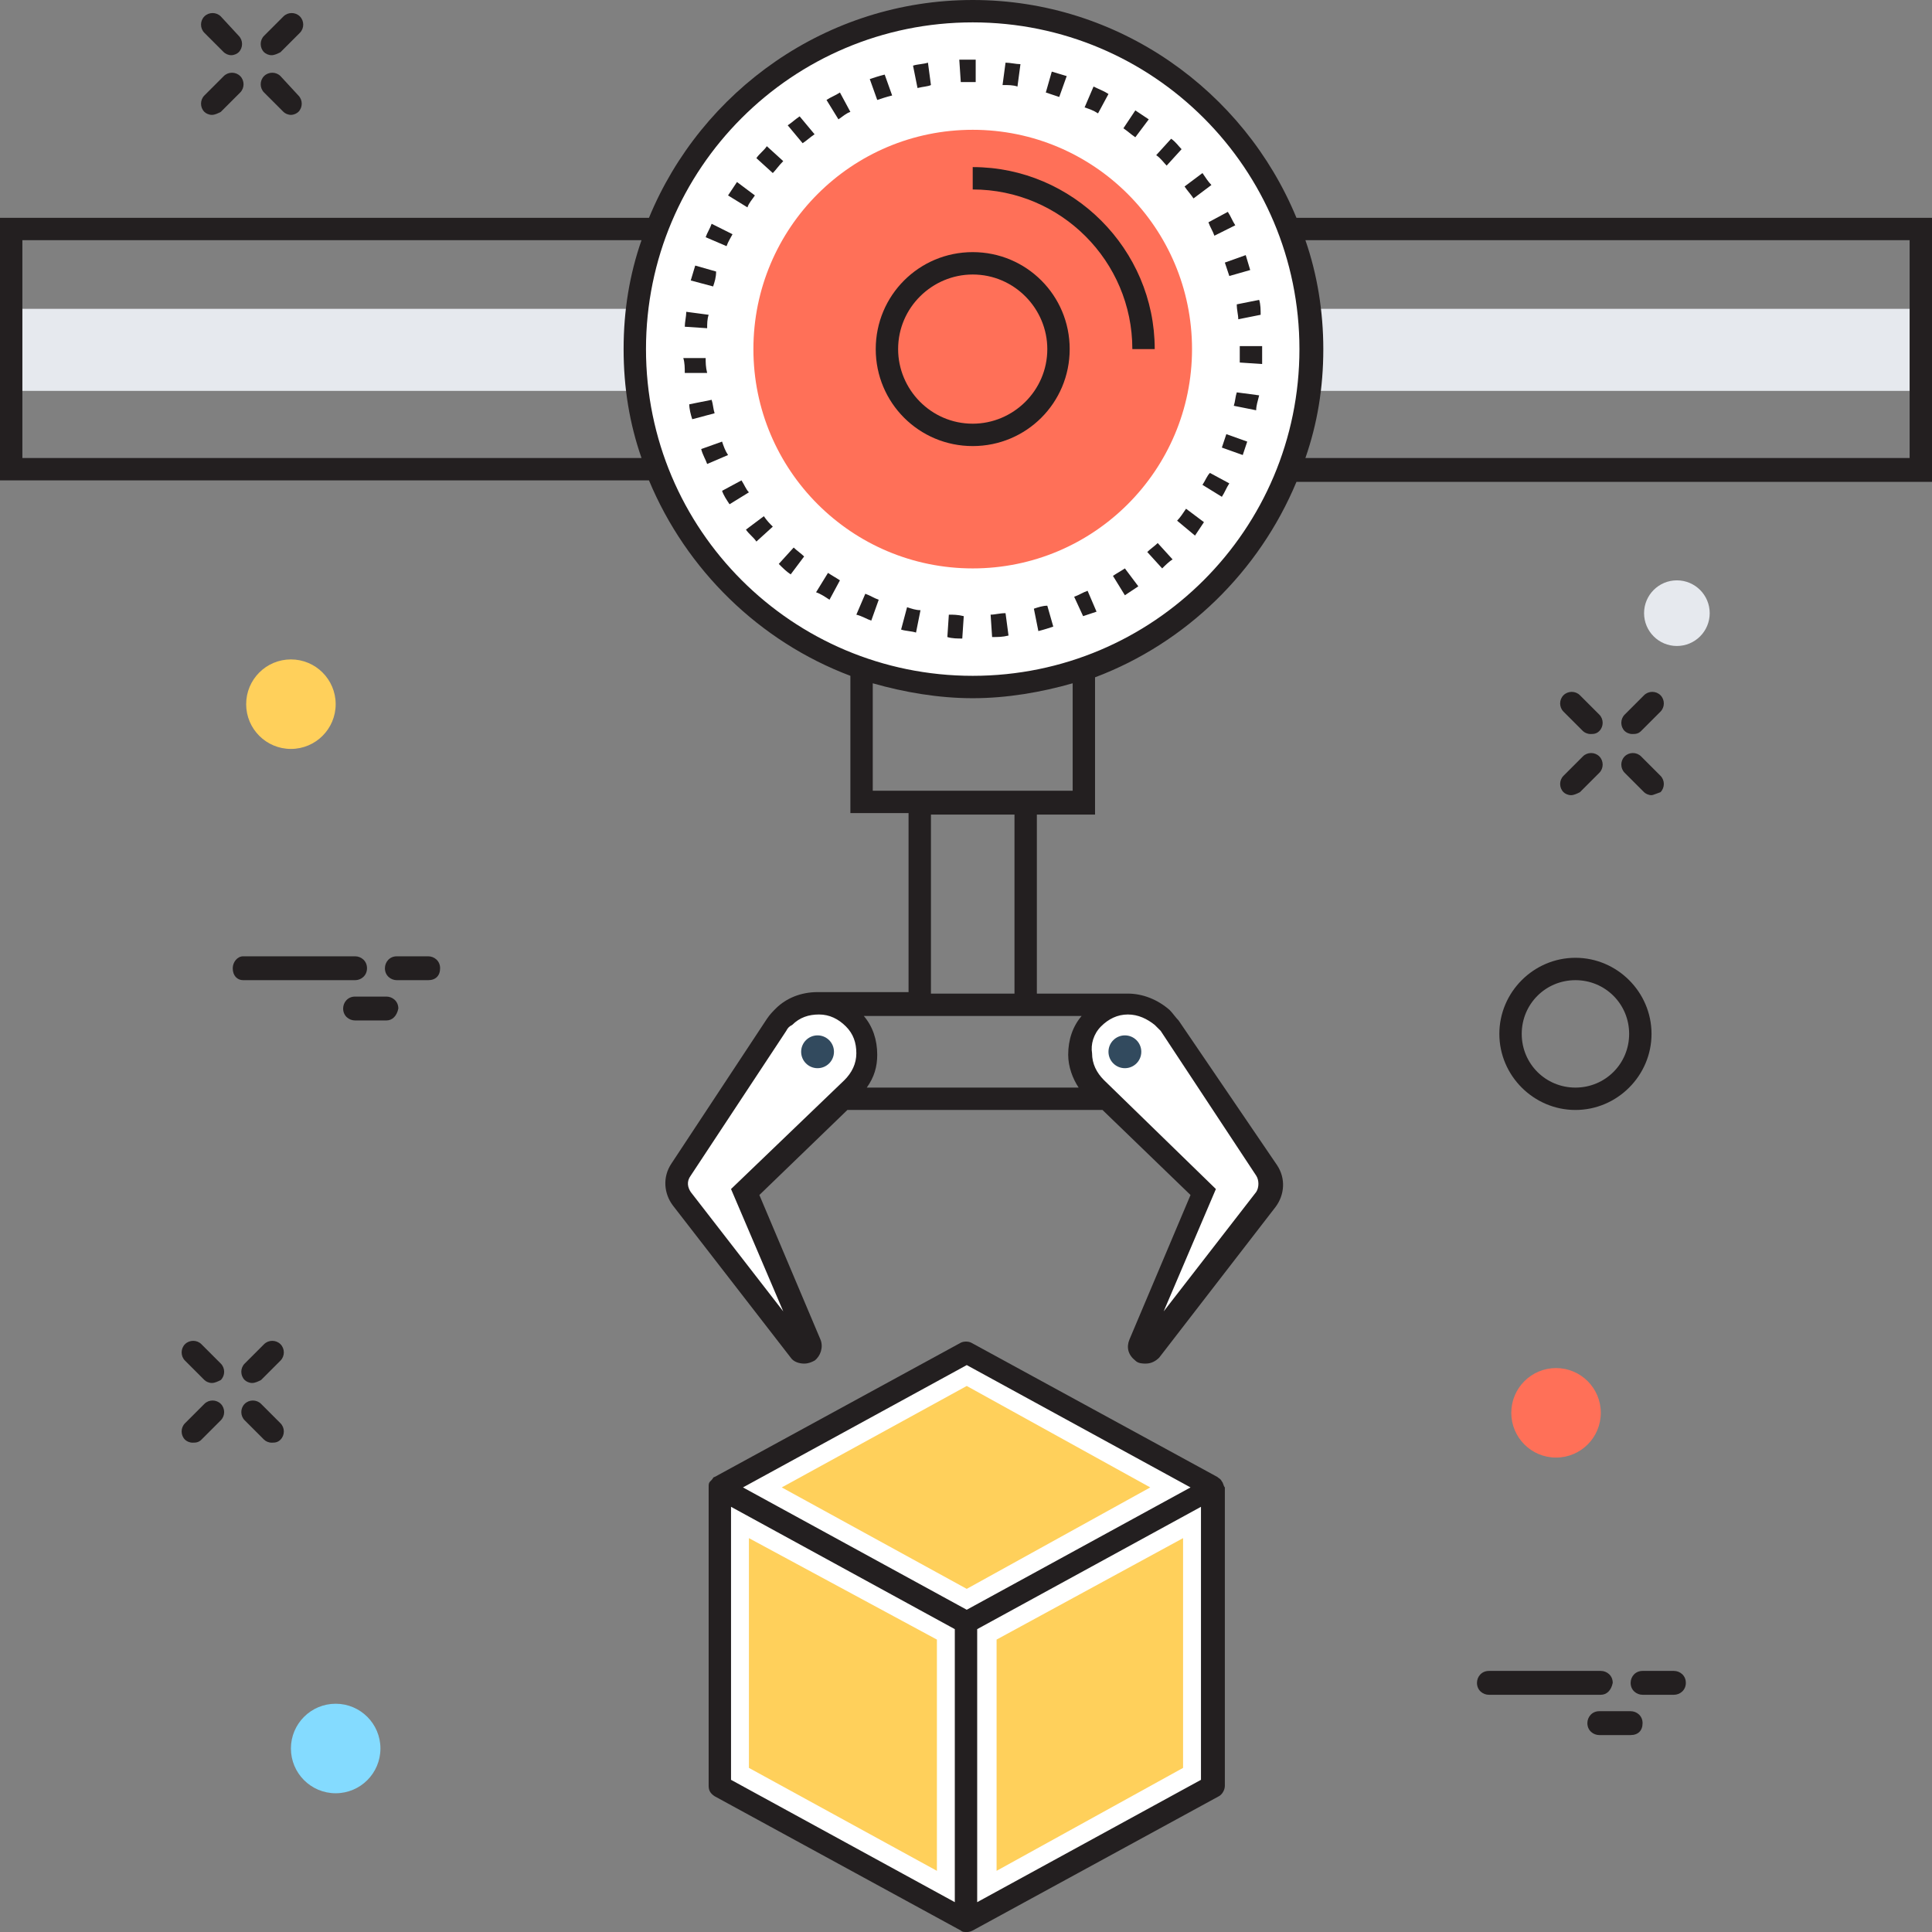 <?xml version="1.0" encoding="utf-8"?>
<!-- Generator: Adobe Illustrator 18.0.0, SVG Export Plug-In . SVG Version: 6.00 Build 0)  -->
<!DOCTYPE svg PUBLIC "-//W3C//DTD SVG 1.1//EN" "http://www.w3.org/Graphics/SVG/1.1/DTD/svg11.dtd">
<svg version="1.1" id="Layer_1" xmlns="http://www.w3.org/2000/svg" xmlns:xlink="http://www.w3.org/1999/xlink" x="0px" y="0px"
	 viewBox="0 0 129.5 129.5" enable-background="new 0 0 129.5 129.5" xml:space="preserve">
<rect x="0" y="0" width="129.5" height="129.5" fill="#808080" stroke="none"/>
<g>
	<g>
		<rect x="0.8" y="20.7" fill="#E6E9EE" width="128" height="5.5"/>
		<path fill="#231F20" d="M109.4,49.2c-0.2,0-0.4-0.1-0.5-0.2c-0.3-0.3-0.3-0.8,0-1.1l1.3-1.3c0.3-0.3,0.8-0.3,1.1,0
			c0.3,0.3,0.3,0.8,0,1.1l-1.3,1.3C109.8,49.2,109.6,49.2,109.4,49.2z"/>
		<path fill="#231F20" d="M105.3,53.3c-0.2,0-0.4-0.1-0.5-0.2c-0.3-0.3-0.3-0.8,0-1.1l1.3-1.3c0.3-0.3,0.8-0.3,1.1,0
			c0.3,0.3,0.3,0.8,0,1.1l-1.3,1.3C105.7,53.2,105.5,53.3,105.3,53.3z"/>
		<path fill="#231F20" d="M110.7,53.3c-0.2,0-0.4-0.1-0.5-0.2l-1.3-1.3c-0.3-0.3-0.3-0.8,0-1.1c0.3-0.3,0.8-0.3,1.1,0l1.3,1.3
			c0.3,0.3,0.3,0.8,0,1.1C111,53.2,110.8,53.3,110.7,53.3z"/>
		<path fill="#231F20" d="M106.6,49.2c-0.2,0-0.4-0.1-0.5-0.2l-1.3-1.3c-0.3-0.3-0.3-0.8,0-1.1c0.3-0.3,0.8-0.3,1.1,0l1.3,1.3
			c0.3,0.3,0.3,0.8,0,1.1C107,49.2,106.8,49.2,106.6,49.2z"/>
		<path fill="#231F20" d="M18.2,3.7c-0.2,0-0.4-0.1-0.5-0.2c-0.3-0.3-0.3-0.8,0-1.1L19,1.1c0.3-0.3,0.8-0.3,1.1,0
			c0.3,0.3,0.3,0.8,0,1.1l-1.3,1.3C18.6,3.6,18.4,3.7,18.2,3.7z"/>
		<path fill="#231F20" d="M14.2,7.7c-0.2,0-0.4-0.1-0.5-0.2c-0.3-0.3-0.3-0.8,0-1.1L15,5.1c0.3-0.3,0.8-0.3,1.1,0
			c0.3,0.3,0.3,0.8,0,1.1l-1.3,1.3C14.6,7.6,14.4,7.7,14.2,7.7z"/>
		<path fill="#231F20" d="M19.5,7.7c-0.2,0-0.4-0.1-0.5-0.2l-1.3-1.3c-0.3-0.3-0.3-0.8,0-1.1c0.3-0.3,0.8-0.3,1.1,0L20,6.4
			c0.3,0.3,0.3,0.8,0,1.1C19.9,7.6,19.7,7.7,19.5,7.7z"/>
		<path fill="#231F20" d="M15.5,3.7c-0.2,0-0.4-0.1-0.5-0.2l-1.3-1.3c-0.3-0.3-0.3-0.8,0-1.1c0.3-0.3,0.8-0.3,1.1,0L16,2.4
			c0.3,0.3,0.3,0.8,0,1.1C15.9,3.6,15.7,3.7,15.5,3.7z"/>
		<path fill="#231F20" d="M16.9,92.7c-0.2,0-0.4-0.1-0.5-0.2c-0.3-0.3-0.3-0.8,0-1.1l1.3-1.3c0.3-0.3,0.8-0.3,1.1,0
			c0.3,0.3,0.3,0.8,0,1.1l-1.3,1.3C17.3,92.6,17.1,92.7,16.9,92.7z"/>
		<path fill="#231F20" d="M12.9,96.7c-0.2,0-0.4-0.1-0.5-0.2c-0.3-0.3-0.3-0.8,0-1.1l1.3-1.3c0.3-0.3,0.8-0.3,1.1,0
			c0.3,0.3,0.3,0.8,0,1.1l-1.3,1.3C13.3,96.7,13.1,96.7,12.9,96.7z"/>
		<path fill="#231F20" d="M18.2,96.7c-0.2,0-0.4-0.1-0.5-0.2l-1.3-1.3c-0.3-0.3-0.3-0.8,0-1.1c0.3-0.3,0.8-0.3,1.1,0l1.3,1.3
			c0.3,0.3,0.3,0.8,0,1.1C18.6,96.7,18.4,96.7,18.2,96.7z"/>
		<path fill="#231F20" d="M14.2,92.7c-0.2,0-0.4-0.1-0.5-0.2l-1.3-1.3c-0.3-0.3-0.3-0.8,0-1.1c0.3-0.3,0.8-0.3,1.1,0l1.3,1.3
			c0.3,0.3,0.3,0.8,0,1.1C14.6,92.6,14.4,92.7,14.2,92.7z"/>
		<path fill="#231F20" d="M23.8,65.7h-7.5c-0.4,0-0.7-0.3-0.7-0.8c0-0.4,0.3-0.8,0.7-0.8h7.5c0.4,0,0.8,0.3,0.8,0.8
			C24.6,65.4,24.2,65.7,23.8,65.7z"/>
		<path fill="#231F20" d="M28.7,65.7h-2.1c-0.4,0-0.8-0.3-0.8-0.8c0-0.4,0.3-0.8,0.8-0.8h2.1c0.4,0,0.8,0.3,0.8,0.8
			C29.5,65.4,29.2,65.7,28.7,65.7z"/>
		<path fill="#231F20" d="M25.9,68.4h-2.1c-0.4,0-0.8-0.3-0.8-0.8c0-0.4,0.3-0.8,0.8-0.8h2.1c0.4,0,0.8,0.3,0.8,0.8
			C26.6,68.1,26.3,68.4,25.9,68.4z"/>
		<path fill="#231F20" d="M107.3,113.6h-7.5c-0.4,0-0.8-0.3-0.8-0.8c0-0.4,0.3-0.8,0.8-0.8h7.5c0.4,0,0.8,0.3,0.8,0.8
			C108,113.3,107.7,113.6,107.3,113.6z"/>
		<path fill="#231F20" d="M112.2,113.6h-2.1c-0.4,0-0.8-0.3-0.8-0.8c0-0.4,0.3-0.8,0.8-0.8h2.1c0.4,0,0.8,0.3,0.8,0.8
			C113,113.3,112.6,113.6,112.2,113.6z"/>
		<path fill="#231F20" d="M109.3,116.3h-2.1c-0.4,0-0.8-0.3-0.8-0.8c0-0.4,0.3-0.8,0.8-0.8h2.1c0.4,0,0.8,0.3,0.8,0.8
			C110.1,116,109.8,116.3,109.3,116.3z"/>
		<circle fill="#FFFFFF" cx="65.2" cy="23.4" r="22.7"/>
		<path fill="#231F20" d="M64.5,42.8c-0.3,0-0.7,0-1-0.1l0.1-1.5c0.3,0,0.6,0,1,0.1L64.5,42.8z M66.5,42.7l-0.1-1.5
			c0.3,0,0.6-0.1,1-0.1l0.2,1.5C67.2,42.7,66.9,42.7,66.5,42.7z M61.4,42.4c-0.3-0.1-0.7-0.1-1-0.2l0.4-1.5c0.3,0.1,0.6,0.2,0.9,0.2
			L61.4,42.4z M69.6,42.3l-0.3-1.5c0.3-0.1,0.6-0.2,0.9-0.2l0.4,1.4C70.3,42.1,70,42.2,69.6,42.3z M58.4,41.6
			c-0.3-0.1-0.6-0.3-1-0.4l0.6-1.4c0.3,0.1,0.6,0.3,0.9,0.4L58.4,41.6z M72.6,41.3L72,40c0.3-0.1,0.6-0.3,0.9-0.4l0.6,1.4
			C73.2,41.1,72.9,41.2,72.6,41.3z M55.6,40.2c-0.3-0.2-0.6-0.4-0.9-0.5l0.8-1.3c0.3,0.2,0.5,0.3,0.8,0.5L55.6,40.2z M75.4,39.9
			l-0.8-1.3c0.3-0.2,0.5-0.3,0.8-0.5l0.9,1.2C76,39.5,75.7,39.7,75.4,39.9z M53,38.5c-0.3-0.2-0.5-0.4-0.8-0.7l1-1.1
			c0.2,0.2,0.5,0.4,0.7,0.6L53,38.5z M77.9,38.1l-1-1.1c0.2-0.2,0.5-0.4,0.7-0.6l1,1.1C78.4,37.6,78.1,37.9,77.9,38.1z M50.7,36.3
			c-0.2-0.3-0.5-0.5-0.7-0.8l1.2-0.9c0.2,0.3,0.4,0.5,0.6,0.7L50.7,36.3z M80.1,35.9l-1.2-1c0.2-0.2,0.4-0.5,0.6-0.8l1.2,0.9
			C80.5,35.3,80.3,35.6,80.1,35.9z M48.9,33.8c-0.2-0.3-0.4-0.6-0.5-0.9l1.3-0.7c0.2,0.3,0.3,0.6,0.5,0.8L48.9,33.8z M81.9,33.3
			l-1.3-0.8c0.2-0.3,0.3-0.6,0.5-0.8l1.3,0.7C82.2,32.7,82.1,33,81.9,33.3z M47.4,31.1c-0.1-0.3-0.3-0.6-0.4-1l1.4-0.5
			c0.1,0.3,0.2,0.6,0.4,0.9L47.4,31.1z M83.3,30.5L81.9,30c0.1-0.3,0.2-0.6,0.3-0.9l1.4,0.5C83.5,29.9,83.4,30.2,83.3,30.5z
			 M46.4,28.1c-0.1-0.3-0.2-0.7-0.2-1l1.5-0.3c0.1,0.3,0.1,0.6,0.2,0.9L46.4,28.1z M84.2,27.5l-1.5-0.3c0.1-0.3,0.1-0.6,0.2-0.9
			l1.5,0.2C84.3,26.9,84.2,27.2,84.2,27.5z M45.9,25c0-0.3,0-0.7-0.1-1l1.5,0c0,0.3,0,0.6,0.1,1L45.9,25z M84.6,24.4l-1.5-0.1
			c0-0.3,0-0.6,0-1l0-0.1l1.5,0l0,0.1C84.6,23.8,84.6,24.1,84.6,24.4z M47.4,22l-1.5-0.1c0-0.3,0.1-0.7,0.1-1l1.5,0.2
			C47.4,21.4,47.4,21.7,47.4,22z M83,21.4c0-0.3-0.1-0.6-0.1-1l1.5-0.3c0.1,0.3,0.1,0.7,0.1,1L83,21.4z M47.8,19.2l-1.5-0.4
			c0.1-0.3,0.2-0.7,0.3-1l1.4,0.4C48,18.6,47.9,18.9,47.8,19.2z M82.4,18.5c-0.1-0.3-0.2-0.6-0.3-0.9l1.4-0.5c0.1,0.3,0.2,0.7,0.3,1
			L82.4,18.5z M48.7,16.5l-1.4-0.6c0.1-0.3,0.3-0.6,0.4-0.9l1.4,0.7C49,15.9,48.8,16.2,48.7,16.5z M81.4,15.8
			c-0.1-0.3-0.3-0.6-0.4-0.9l1.3-0.7c0.2,0.3,0.3,0.6,0.5,0.9L81.4,15.8z M50.1,13.9l-1.3-0.8c0.2-0.3,0.4-0.6,0.6-0.9l1.2,0.9
			C50.4,13.4,50.2,13.6,50.1,13.9z M80,13.3c-0.2-0.3-0.4-0.5-0.6-0.8l1.2-0.9c0.2,0.3,0.4,0.6,0.6,0.8L80,13.3z M51.8,11.6l-1.1-1
			c0.2-0.3,0.5-0.5,0.7-0.8l1.1,1C52.2,11.1,52,11.4,51.8,11.6z M78.2,11.1c-0.2-0.2-0.4-0.5-0.7-0.7l1-1.1c0.3,0.2,0.5,0.5,0.7,0.7
			L78.2,11.1z M53.8,9.6l-1-1.2c0.3-0.2,0.5-0.4,0.8-0.6L54.6,9C54.3,9.2,54.1,9.4,53.8,9.6z M76.1,9.2c-0.3-0.2-0.5-0.4-0.8-0.6
			l0.8-1.2C76.4,7.6,76.7,7.8,77,8L76.1,9.2z M56.2,8l-0.8-1.3c0.3-0.2,0.6-0.3,0.9-0.5L57,7.5C56.7,7.6,56.5,7.8,56.2,8z M73.6,7.6
			c-0.3-0.2-0.6-0.3-0.9-0.4l0.6-1.4C73.7,6,74,6.1,74.3,6.3L73.6,7.6z M58.8,6.7l-0.5-1.4c0.3-0.1,0.6-0.2,1-0.3l0.5,1.4
			C59.4,6.5,59.1,6.6,58.8,6.7z M71,6.5c-0.3-0.1-0.6-0.2-0.9-0.3l0.4-1.4c0.3,0.1,0.7,0.2,1,0.3L71,6.5z M61.5,5.9l-0.3-1.5
			c0.3-0.1,0.7-0.1,1-0.2l0.2,1.5C62.2,5.8,61.9,5.8,61.5,5.9z M68.2,5.8c-0.3-0.1-0.6-0.1-1-0.1l0.2-1.5c0.3,0,0.7,0.1,1,0.1
			L68.2,5.8z M64.4,5.5L64.3,4c0.3,0,0.6,0,0.9,0l0.2,0l0,1.5l-0.1,0C64.9,5.5,64.7,5.5,64.4,5.5z"/>
		<circle fill="#FF7058" cx="65.2" cy="23.4" r="14.7"/>
		<path fill="#231F20" d="M65.2,29.9c-3.6,0-6.5-2.9-6.5-6.5c0-3.6,2.9-6.5,6.5-6.5c3.6,0,6.5,2.9,6.5,6.5
			C71.7,27,68.8,29.9,65.2,29.9z M65.2,18.4c-2.7,0-5,2.2-5,5c0,2.7,2.2,5,5,5c2.7,0,5-2.2,5-5C70.2,20.7,68,18.4,65.2,18.4z"/>
		<path fill="#231F20" d="M77.4,23.4h-1.5c0-5.9-4.8-10.7-10.7-10.7v-1.5C71.9,11.2,77.4,16.7,77.4,23.4z"/>
		<path fill="#FFFFFF" d="M84.7,78.5l-6.4-9.7c-0.1-0.2-0.3-0.4-0.5-0.6c-1.3-1.3-3.4-1.2-4.6,0.1c-1.3,1.3-1.2,3.4,0.1,4.6l7.2,6.9
			l-4.3,10.2c-0.1,0.2,0,0.4,0.1,0.5c0.2,0.1,0.4,0.1,0.6-0.1l7.8-10.1C85.1,79.9,85.1,79.1,84.7,78.5z"/>
		<path fill="#FFFFFF" d="M45.7,78.5l6.4-9.7c0.1-0.2,0.3-0.4,0.5-0.6c1.3-1.3,3.4-1.2,4.6,0.1c1.3,1.3,1.2,3.4-0.1,4.6l-7.2,6.9
			l4.3,10.2c0.1,0.2,0,0.4-0.1,0.5c-0.2,0.1-0.4,0.1-0.6-0.1l-7.8-10.1C45.3,79.9,45.3,79.1,45.7,78.5z"/>
		<path fill="#231F20" d="M86.9,14.6C83.4,6.1,75,0,65.2,0C55.4,0,47,6.1,43.5,14.6H0v17.6h43.5C46,38.2,50.9,43,57,45.3v9.2h3.9v12
			c0,0-6.1,0-6.1,0c-1.1,0-2.1,0.4-2.8,1.1c-0.2,0.2-0.4,0.4-0.6,0.7l-6.4,9.7c-0.6,0.9-0.5,2,0.1,2.8L53,91
			c0.2,0.3,0.6,0.4,0.9,0.4c0.3,0,0.5-0.1,0.7-0.2c0.4-0.3,0.6-0.9,0.4-1.4l-4.1-9.7l5.9-5.7h17.1l5.9,5.7l-4.1,9.7
			c-0.2,0.5-0.1,1,0.4,1.4c0.2,0.2,0.5,0.2,0.7,0.2c0.4,0,0.7-0.2,0.9-0.4l7.8-10.1c0.6-0.8,0.7-1.9,0.1-2.8L79,68.4
			c-0.2-0.2-0.4-0.5-0.6-0.7c-0.8-0.7-1.8-1.1-2.8-1.1c0,0-6.1,0-6.1,0v-12h3.9v-9.2c6.1-2.3,11-7.1,13.5-13.1h42.6V14.6H86.9z
			 M43,30.7H1.5V16.1H43c-0.8,2.3-1.2,4.7-1.2,7.3C41.8,26,42.2,28.4,43,30.7z M52.5,87.9l-6.2-8c-0.2-0.3-0.3-0.7,0-1.1l6.4-9.7
			c0.1-0.2,0.2-0.3,0.4-0.4c0.5-0.5,1.1-0.7,1.8-0.7c0.7,0,1.3,0.3,1.8,0.8c0.5,0.5,0.7,1.1,0.7,1.8c0,0.7-0.3,1.3-0.8,1.8L49,79.7
			L52.5,87.9z M73.8,68.8c0.5-0.5,1.1-0.8,1.8-0.8c0.7,0,1.3,0.3,1.8,0.7c0.1,0.1,0.3,0.3,0.4,0.4l6.4,9.7c0.2,0.3,0.2,0.8,0,1.1
			l-6.2,8l3.5-8.2l-7.5-7.3c-0.5-0.5-0.8-1.1-0.8-1.8C73.1,70,73.3,69.3,73.8,68.8z M72.5,68.1c-0.6,0.7-0.9,1.6-0.9,2.6
			c0,0.8,0.3,1.6,0.7,2.2H58.1c0.5-0.7,0.7-1.4,0.7-2.2c0-1-0.3-1.9-0.9-2.6H72.5z M62.4,66.6v-12H68v12H62.4z M71.9,53H58.5v-7.2
			l0,0c2.1,0.6,4.4,1,6.7,1c2.3,0,4.6-0.4,6.7-1V53z M65.2,45.3c-12.1,0-21.9-9.8-21.9-21.9c0-12.1,9.8-21.9,21.9-21.9
			c12.1,0,21.9,9.8,21.9,21.9C87.1,35.5,77.3,45.3,65.2,45.3z M128,30.7H87.5c0.8-2.3,1.2-4.7,1.2-7.3c0-2.5-0.4-5-1.2-7.3H128V30.7
			z"/>
		<polygon fill="#FFFFFF" points="64.8,90.7 48.2,99.7 64.8,108.7 81.3,99.7 		"/>
		<polygon fill="#FFD05B" points="52.4,99.7 64.8,92.9 77.1,99.7 64.8,106.5 		"/>
		<polygon fill="#FFFFFF" points="48.2,99.7 48.2,119.7 64.8,128.7 64.8,108.7 		"/>
		<g>
			<polygon fill="#FFD05B" points="50.2,118.5 50.2,103.1 62.8,109.9 62.8,125.4 			"/>
		</g>
		<polygon fill="#FFFFFF" points="81.3,99.7 81.3,119.7 64.8,128.7 64.8,108.7 		"/>
		<path fill="#231F20" d="M81.9,99.3C81.9,99.3,81.9,99.3,81.9,99.3c-0.1-0.2-0.2-0.2-0.3-0.3c0,0,0,0,0,0c0,0,0,0,0,0l-16.5-9
			c-0.2-0.1-0.5-0.1-0.7,0l-16.5,9c0,0,0,0,0,0c0,0,0,0,0,0c-0.1,0-0.1,0.1-0.2,0.2c0,0-0.1,0.1-0.1,0.1c-0.1,0.1-0.1,0.2-0.1,0.4
			v20c0,0.3,0.1,0.5,0.4,0.7l16.5,9c0.1,0.1,0.2,0.1,0.4,0.1c0.1,0,0.2,0,0.4-0.1l16.5-9c0.2-0.1,0.4-0.4,0.4-0.7v-20
			C82,99.6,82,99.4,81.9,99.3z M64.8,91.5l15,8.2l-15,8.2l-15-8.2L64.8,91.5z M49,101l15,8.2v18.3l-15-8.2V101z M80.5,119.3l-15,8.2
			v-18.3l15-8.2V119.3z"/>
		<g>
			<polygon fill="#FFD05B" points="66.8,109.9 79.3,103.1 79.3,118.5 66.8,125.4 			"/>
		</g>
		<circle fill="#FF7058" cx="104.3" cy="94.7" r="3"/>
		<circle fill="#84DBFF" cx="22.5" cy="117.2" r="3"/>
		<circle fill="#E6E9EE" cx="112.4" cy="41.1" r="2.2"/>
		<circle fill="#FFD05B" cx="19.5" cy="47.2" r="3"/>
		<circle fill="#324A5E" cx="54.8" cy="70.5" r="1.1"/>
		<circle fill="#324A5E" cx="75.4" cy="70.5" r="1.1"/>
		<path fill="#231F20" d="M105.6,74.4c-2.8,0-5.1-2.3-5.1-5.1c0-2.8,2.3-5.1,5.1-5.1c2.8,0,5.1,2.3,5.1,5.1
			C110.7,72.1,108.4,74.4,105.6,74.4z M105.6,65.7c-2,0-3.6,1.6-3.6,3.6s1.6,3.6,3.6,3.6s3.6-1.6,3.6-3.6S107.6,65.7,105.6,65.7z"/>
	</g>
</g>
</svg>

